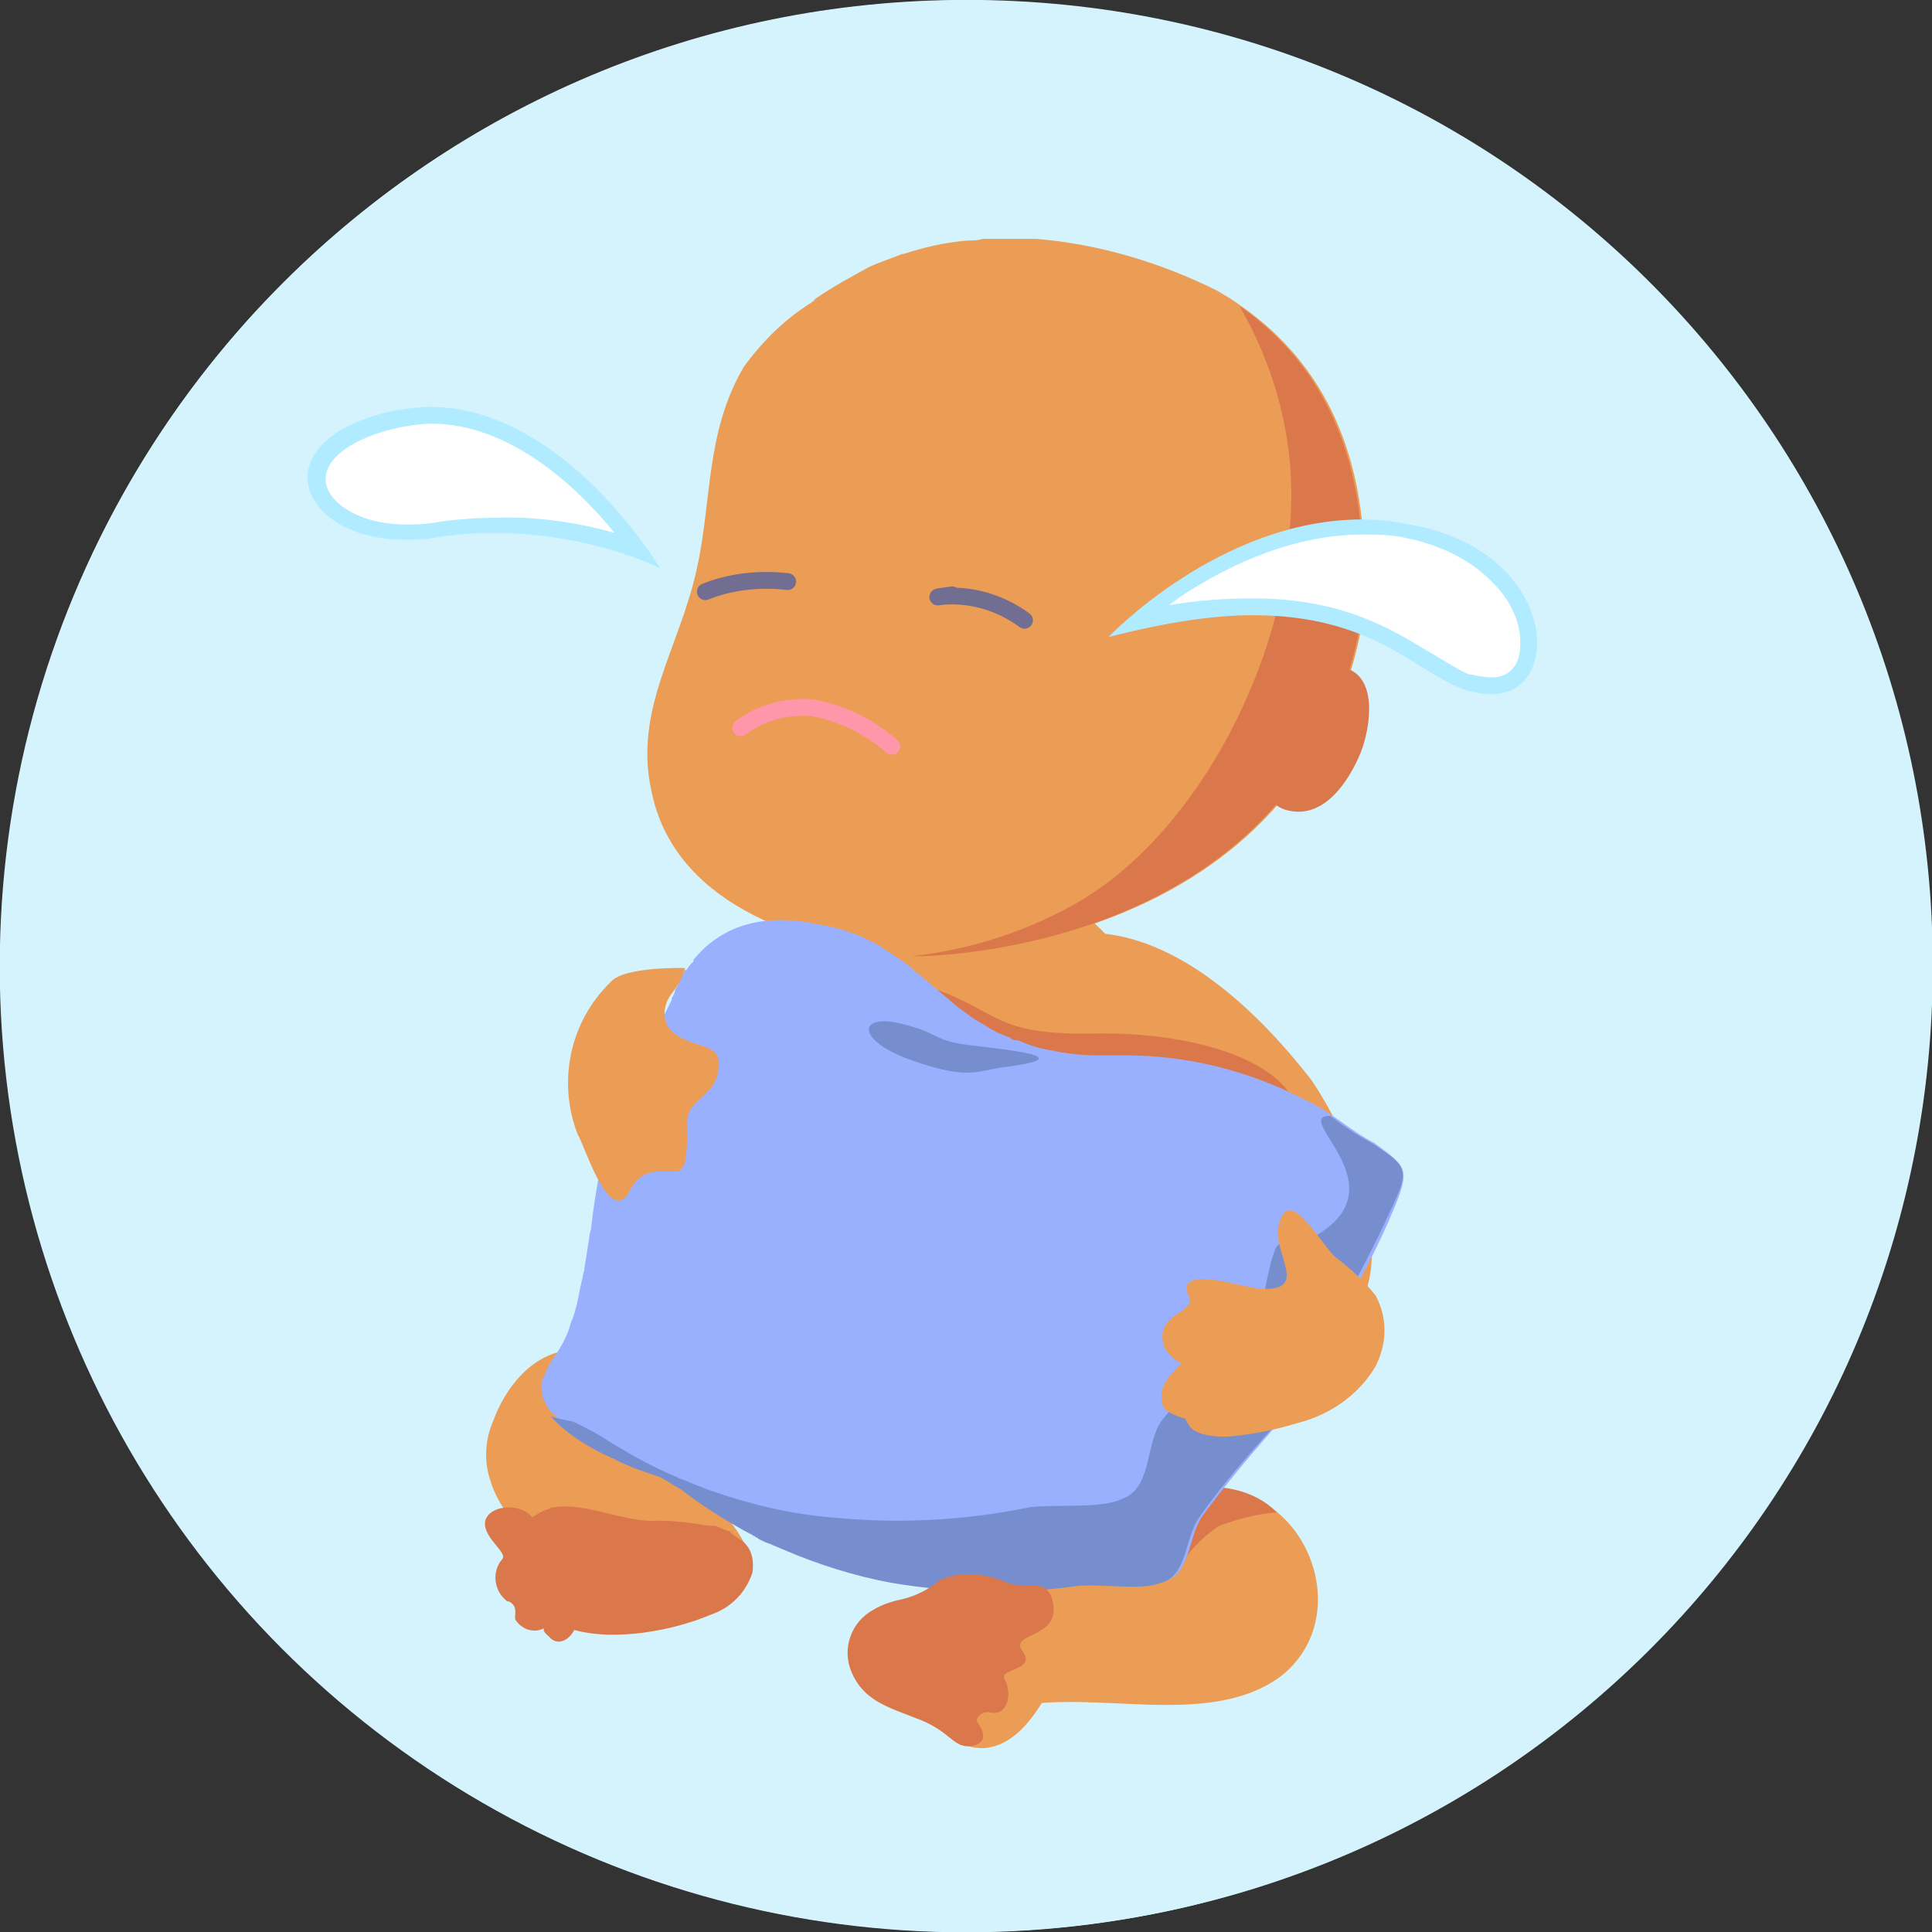 <?xml version="1.0" encoding="utf-8"?>
<!-- Generator: Adobe Illustrator 27.0.1, SVG Export Plug-In . SVG Version: 6.00 Build 0)  -->
<svg version="1.1" id="Layer_1" xmlns="http://www.w3.org/2000/svg" xmlns:xlink="http://www.w3.org/1999/xlink" x="0px" y="0px"
	 viewBox="0 0 115 115" style="enable-background:new 0 0 115 115;" xml:space="preserve">
<rect x="0" y="0" width="115" height="115" fill="#333333" stroke="none"/>
<style type="text/css">
	.st0{fill:#D4F3FC;}
	.st1{fill:#EB9C55;}
	.st2{clip-path:url(#SVGID_00000128482501116756152070000000194953499177173154_);}
	.st3{fill:#F9957B;}
	.st4{clip-path:url(#SVGID_00000163055402776900406890000004590265585596761277_);}
	.st5{fill:#DA784C;}
	.st6{fill:none;stroke:#FF96A9;stroke-linecap:round;stroke-miterlimit:10;}
	.st7{fill:#99B0FF;}
	.st8{fill:#768DCE;}
	.st9{fill:none;stroke:#716E91;stroke-linecap:round;stroke-miterlimit:10;}
	.st10{fill:#FFFFFF;}
	.st11{fill:#B0EBFF;}
</style>
<g id="icon" transform="translate(1518.246 -1464.506)">
	<path id="Path_25962" class="st0" d="M-1460.7,1464.5c31.8,0,57.5,25.7,57.5,57.5s-25.7,57.5-57.5,57.5s-57.5-25.7-57.5-57.5
		S-1492.5,1464.5-1460.7,1464.5z"/>
	<g id="Group_25920" transform="translate(-573.362 816.926)">
		<circle id="Ellipse_4404" class="st0" cx="-887.4" cy="705.1" r="57.5"/>
		<g id="Group_25919">
			<path id="Path_54341" class="st1" d="M-902.8,731.5c1.7,7.6,10.7,12.5,18.2,9.1c4.6-2.1,7.6-6.6,7.8-11.7c0-0.6,0.1-1.2,0.1-1.8
				c0.1-3.1,0.1-6.3,0.2-9.4c0.1-3.3,0.9-6.7,0-9.9c-0.3-0.9-0.6-1.8-1.1-2.6c-2.1-3.7-6.2-5.8-10.5-5.4c-1.8,0.2-3.5,0.9-5,1.9l0,0
				c-2.4,1.8-4.1,4.3-5.1,7.1c0,0,0,0.1,0,0.1c0,0,0,0.1,0,0.1c0,0-0.1,0.1-0.1,0.2c0,0,0,0.1,0,0.1c0,0,0,0.1,0,0.1c0,0,0,0,0,0
				c0,0.1-0.1,0.2-0.1,0.3c0,0,0,0.1,0,0.1c0,0,0,0,0,0c0,0,0,0,0,0c-0.3,0.8-0.5,1.3-0.7,1.7c0-0.1,0.1-0.2,0.1-0.4
				c-1.3,3.3-2.5,6.6-3.4,10C-903.4,724.5-903.5,728-902.8,731.5L-902.8,731.5z"/>
			<g id="Group_25916">
				<g>
					<defs>
						<rect id="SVGID_1_" x="-879.3" y="705.1" width="3.1" height="21.9"/>
					</defs>
					<clipPath id="SVGID_00000171703571894865352050000006119042948938355105_">
						<use xlink:href="#SVGID_1_"  style="overflow:visible;"/>
					</clipPath>
					<g id="Group_25915" style="clip-path:url(#SVGID_00000171703571894865352050000006119042948938355105_);">
						<path id="Path_54342" class="st3" d="M-877.7,705.1c0.7,3.2-0.1,7.2-0.5,9.8c-0.8,5.9-2.5,10.1,1.4,12.2
							c0.1-3.1,0.1-6.3,0.2-9.4c0.1-3.3,0.9-6.7,0-9.9C-876.9,706.8-877.2,705.9-877.7,705.1L-877.7,705.1z"/>
					</g>
				</g>
			</g>
			<g id="Group_25918">
				<g>
					<defs>
						<rect id="SVGID_00000013892683318133769680000016972447936867824821_" x="-902.5" y="701.7" width="9.3" height="19.4"/>
					</defs>
					<clipPath id="SVGID_00000056419399457055853270000012738811605967597758_">
						<use xlink:href="#SVGID_00000013892683318133769680000016972447936867824821_"  style="overflow:visible;"/>
					</clipPath>
					<g id="Group_25917" style="clip-path:url(#SVGID_00000056419399457055853270000012738811605967597758_);">
						<path id="Path_54343" class="st3" d="M-902.5,721.1c3.9-0.8,7.4-4.9,7.6-9.8c0.1-2.6-0.4-6.9,1.7-9.6
							c-2.4,1.8-4.1,4.3-5.1,7.1c0,0,0,0,0,0.1c0,0,0,0.1,0,0.1c0,0-0.1,0.1-0.1,0.2c0,0,0,0.1,0,0.1c0,0,0,0.1,0,0.1c0,0,0,0,0,0
							c0,0.1-0.1,0.2-0.1,0.3c0,0,0,0.1,0,0.1c0,0,0,0,0,0c0,0,0,0,0,0c-0.3,0.8-0.5,1.3-0.6,1.7c0-0.1,0.1-0.2,0.1-0.4
							C-900.4,714.3-901.6,717.7-902.5,721.1L-902.5,721.1z"/>
					</g>
				</g>
			</g>
			<path id="Path_54344" class="st1" d="M-873,736.3l0.2,0.2c-0.4,1.1-1.3,1.5-2.6,1.9c0,0-0.6,0.1-1.5,0.4c-0.1,0-0.2,0-0.2,0.1
				c0,0-0.1,0-0.2,0.1c-1.8,0.5-3.5,1.3-5.1,2.2c-1.2,0.5-2.1,1.4-2.5,2.6c-0.5,1.4,0.2,3.8,0.3,5.4c4.9-1.1,11.6,1.3,15.9-1.8
				C-864,743.8-867.2,735.8-873,736.3L-873,736.3z"/>
			<path id="Path_54345" class="st5" d="M-875,741.4c0.6-1.2,1.6-2.3,2.7-3c1.1-0.4,2.2-0.7,3.4-0.8c0,0-1.8-2.2-5.9-1.3
				s-0.5,5.1-0.5,5.1"/>
			<path id="Path_54346" class="st1" d="M-902.7,736.8c-1.9-2.2-4.4-8-6.9-8.7c0,0,0,0,0,0c-0.2-0.1-0.5-0.1-0.7-0.2
				c-3.8-0.1-5.2,4.2-5.2,4.2l0,0c-0.5,1.1-0.6,2.4-0.2,3.6c1.2,3.9,5.8,5.5,9.4,6.5c1.6,0.3,4.3,1,5.6-0.4
				C-899.5,739.9-901.5,738-902.7,736.8L-902.7,736.8z"/>
			<path id="Path_54347" class="st1" d="M-882.3,745.2c0-1.5-0.6-2.9-1.8-3.8c-0.8-0.5-1.8-0.6-2.7-0.4c-0.8,1.5,0.1,4-0.1,5.6
				c-0.2,1.3-0.7,2.6-0.8,3.9c0,0.3,0,0.6,0.1,0.9c2.7,1.1,4.4-2,4.7-2.4C-882.3,747.8-882.1,746.4-882.3,745.2L-882.3,745.2z"/>
			<path id="Path_54348" class="st1" d="M-880,703.1c5.3,0.1,10.1,4.8,13.2,8.8c1.8,2.7,3,5.7,3.5,9c0.4,2.6-0.6,7.3-4,4
				c-1.6-1.6-1.9-4.3-3.4-6c-1.9-1.8-4.1-3.3-6.5-4.4c-2.9-1.3-3.1-3.1-3.2-6C-880.4,707-880.9,704.1-880,703.1L-880,703.1z"/>
			<path id="Path_54349" class="st5" d="M-891.8,706.2c0,0,1-0.5,3.7,0.7s3.1,2.3,8.3,2.2s10.1,1.2,11.7,3.6s-12.5,3.4-12.5,3.4
				L-891.8,706.2z"/>
			<path id="Path_54350" class="st1" d="M-903.4,681.4c0.9-4,0.5-8.1,2.8-12c1.1-1.5,2.4-2.8,4-3.8c0.1-0.1,0.2-0.1,0.2-0.2
				c1-0.7,2.1-1.3,3.2-1.9c0.6-0.3,1.3-0.5,2-0.8c0,0,0.1,0,0.1,0c1.2-0.4,2.5-0.7,3.8-0.8l0,0h0c0.3,0,0.6,0,0.9-0.1l0.1,0
				c0.9,0,1.8,0,2.8,0l0.3,0l0,0c3.7,0.3,7.4,1.4,10.8,3.1c0.5,0.3,1,0.6,1.4,0.9c7.3,5.1,7.8,13.4,7.1,19.4
				c-3.9,19.3-26.2,19.3-26.3,19.3s-0.2,0-0.3,0c-7.3-0.6-14.3-3.4-15.6-9.8C-907.2,689.8-904.4,686.1-903.4,681.4L-903.4,681.4z"/>
			<path id="Path_54351" class="st6" d="M-900.8,690.9c1.2-0.9,2.7-1.3,4.2-1.2c1.8,0.3,3.4,1.1,4.8,2.3"/>
			<path id="Path_54352" class="st5" d="M-890.6,704.5c0.1,0,0.2,0,0.3,0s22.4,0,26.3-19.3c0.7-5.9,0.2-14.3-7.1-19.4
				c2.3,4,3.4,8.5,3,13.1c-0.4,8-5.3,17.9-12.3,22.2C-883.6,703-887.1,704.1-890.6,704.5L-890.6,704.5z"/>
			<path id="Path_54353" class="st5" d="M-869.7,693.6C-869.7,693.6-869.7,693.6-869.7,693.6c0-0.8,0.2-1.6,0.4-2.4
				c0.1-0.2,0.2-0.5,0.4-0.7l-0.2,0.2c0,0,0,0,0,0c0.4-0.5,0.8-1.1,1.1-1.6c0.2-0.4,0.5-0.8,0.9-1.1c0,0,0,0,0,0
				c0.5-0.6,1.4-0.8,2.1-0.7c2.2,0.4,1.7,3.6,1.1,5.1c-0.7,1.7-2.2,4-4.4,3.4c-0.8-0.2-1.4-1-1.4-1.8
				C-869.7,693.8-869.7,693.7-869.7,693.6L-869.7,693.6z"/>
			<path id="Path_54354" class="st7" d="M-861.9,719.5c-0.9,2.2-2.1,4.4-3.3,6.6c-0.4,0.8-0.8,1.7-1.2,2.5c-0.6,1.3-1.4,2.5-2.3,3.6
				c-1.6,1.8-3.2,3.7-4.6,5.6c-0.9,1.3-0.7,3.5-2.3,3.9c-1.2,0.4-3.6,0-5.1,0.2c-3.6,0.5-7.3,0.4-10.9-0.2c-2.2-0.4-4.4-1-6.5-2
				c-0.2-0.1-0.5-0.2-0.7-0.3c-0.2-0.1-0.4-0.2-0.7-0.3c-0.1,0-0.2-0.1-0.3-0.2c-0.1,0-0.1-0.1-0.2-0.1c-1.5-0.8-2.9-1.7-4.2-2.7
				c-0.4-0.2-0.8-0.5-1.2-0.7c-0.6-0.2-1.2-0.4-1.7-0.6c-0.3-0.1-0.6-0.2-0.9-0.4c-0.1-0.1-0.3-0.1-0.4-0.2c-1.1-0.5-2.1-1.1-3-1.9
				c-0.1-0.1-0.2-0.2-0.3-0.3c-0.1-0.1-0.1-0.2-0.2-0.2c-0.1-0.1-0.2-0.2-0.3-0.3c0-0.1-0.1-0.1-0.1-0.2c-0.1-0.1-0.1-0.2-0.2-0.4
				c-0.1-0.1-0.1-0.2-0.1-0.4c-0.1-0.3-0.1-0.7,0.1-1c0.1-0.3,0.3-0.7,0.5-1c0.5-0.7,0.9-1.4,1.1-2.2c0.2-0.4,0.3-0.9,0.4-1.3
				c0.1-0.5,0.2-1,0.3-1.4c0,0,0,0,0,0c0-0.2,0.1-0.3,0.1-0.5c0.1-0.6,0.2-1.3,0.3-1.9c0,0,0,0,0,0c0-0.2,0.1-0.4,0.1-0.5
				c0.2-1.8,0.5-3.6,1-5.3c0-0.1,0.1-0.2,0.1-0.3c0.4-1,0.9-1.9,1.5-2.8c0.5-0.8,1.8-4.5,1.9-4.6c0.1-0.2,0.2-0.4,0.3-0.6
				c0,0,0,0,0-0.1c0.1-0.2,0.2-0.3,0.2-0.5c0.2-0.3,0.3-0.6,0.5-1c0-0.1,0.1-0.2,0.2-0.2c0.1-0.2,0.2-0.3,0.4-0.5c0,0,0,0,0,0
				c0,0,0,0,0-0.1c1.4-1.7,3.7-2.9,7.4-2.1c1.3,0.2,2.5,0.6,3.7,1.3c0,0,0,0,0,0c0.4,0.3,0.8,0.5,1.2,0.8c0.3,0.2,0.6,0.4,0.9,0.7
				c0.2,0.2,0.4,0.3,0.6,0.5c0.6,0.5,1.3,1.1,1.9,1.6c0.4,0.3,0.8,0.6,1.1,0.8c0.4,0.2,0.8,0.5,1.2,0.7c0.2,0.1,0.5,0.2,0.7,0.3
				c0.1,0,0.1,0,0.2,0.1c0.1,0.1,0.2,0.1,0.4,0.1h0c0.7,0.3,1.3,0.5,2,0.6c0,0,0,0,0,0c0.9,0.2,1.8,0.3,2.7,0.3c0.3,0,0.6,0,0.9,0
				c0.1,0,0.3,0,0.4,0c0.2,0,0.3,0,0.4,0c3.7,0,7.3,0.9,10.6,2.6c1.6,0.7,2.8,1.9,4.2,2.6C-861.2,717-860.9,717.1-861.9,719.5
				L-861.9,719.5z"/>
			<path id="Path_54355" class="st8" d="M-863.1,715.7c-0.9-0.5-1.7-1-2.6-1.7c-2.4,0,4.2,4.1-0.8,7.1c-0.9,0.5-2.2,0-2.5,0.9
				c-0.6,1.5-1,5.7-1.9,6.9c-1.5,2.1-3.6,1.2-5,3.5c-0.8,1.5-0.5,3.8-2.2,4.4c-1.2,0.6-3.9,0.3-5.5,0.5c-3.9,0.8-7.9,1-11.8,0.6
				c-2.5-0.2-4.9-0.8-7.2-1.6c-0.3-0.1-0.5-0.2-0.8-0.3c-0.2-0.1-0.5-0.2-0.7-0.3c-0.1,0-0.2-0.1-0.3-0.1c-0.1,0-0.1-0.1-0.2-0.1
				c-1.7-0.7-3.2-1.6-4.8-2.6c-0.4-0.2-0.9-0.5-1.4-0.7c-0.5-0.1-0.9-0.2-1.3-0.3c0.1,0.1,0.1,0.1,0.2,0.2c0.1,0.1,0.2,0.2,0.3,0.3
				c0.9,0.8,1.9,1.4,3,1.9c0.2,0.1,0.3,0.1,0.4,0.2c0.4,0.2,0.7,0.3,0.9,0.4c0.5,0.2,1.1,0.4,1.7,0.6c0.4,0.2,0.8,0.5,1.2,0.7
				c1.3,1,2.7,1.9,4.2,2.7c0.1,0,0.1,0.1,0.2,0.1c0.1,0.1,0.2,0.1,0.3,0.2c0.2,0.1,0.4,0.2,0.7,0.3c0.2,0.1,0.5,0.2,0.7,0.3
				c2.1,0.9,4.3,1.6,6.5,2c3.6,0.6,7.3,0.7,10.9,0.2c1.5-0.2,3.9,0.3,5.1-0.2c1.6-0.4,1.4-2.6,2.3-3.9c1.4-2,3-3.8,4.6-5.6
				c0.9-1.1,1.7-2.3,2.3-3.6c0.4-0.8,0.8-1.7,1.2-2.5c1.1-2.2,2.3-4.4,3.3-6.6C-860.9,717.1-861.2,717-863.1,715.7z"/>
			<path id="Path_54356" class="st1" d="M-908.5,706c0.8-0.9,4.4-0.8,4.4-0.8c-0.4,1.4-1,1.4-1.2,2.4c-0.2,1.4,0.9,1.8,2.1,2.2
				c0.7,0.2,1.5,0.5,0.9,2.1c-0.4,1-1.7,1.2-1.7,2.6c0.1,3.2-0.4,2.8-1.2,2.8c-1.8-0.1-2,0.9-2.4,1.5c-1.2,1.3-2.5-3.1-2.9-3.7
				C-911.7,712-911,708.4-908.5,706z"/>
			<path id="Path_54357" class="st1" d="M-863,724.7c-0.7-0.9-1.5-1.6-2.4-2.3c-0.9-0.8-2.9-4.6-3.4-1.7c-0.2,1.7,1.8,3.7-1,3.6
				c-0.9,0-5.3-1.6-4.3,0.5c0.4,0.9-2.1,1-1.5,2.9c0.2,0.4,0.5,0.8,1,1c0.2,0.1-1.7,1.2-1,2.7c0.3,0.3,0.8,0.5,1.2,0.6
				c0.3,0.1,0,1.1,2.5,1.1c1.4-0.1,2.9-0.4,4.2-0.8c2-0.5,3.7-1.7,4.7-3.4C-862.3,727.5-862.3,726-863,724.7L-863,724.7z"/>
			<path id="Path_54358" class="st5" d="M-903.3,738.3c-0.7-0.1-1.5-0.2-2.2-0.2h0h0l0,0c0,0,0,0,0,0c0,0,0,0,0,0c0,0-0.1,0-0.2,0
				s-0.1,0-0.2,0c-1.8,0.1-4.1-1.1-6-0.8c-0.1,0-0.2,0-0.3,0.1c-0.4,0.1-0.7,0.3-1,0.5c0,0-0.1-0.1-0.1-0.1
				c-0.6-0.7-2.4-0.7-2.7,0.3c-0.2,1,1.4,1.9,1,2.3c-0.6,0.7-0.5,1.8,0.2,2.4c0.1,0.1,0.1,0.1,0.2,0.1c0.6,0.3,0.3,0.8,0.4,1.1
				c0.4,0.6,1.1,0.8,1.7,0.5c-0.1,0.2,0.2,0.4,0.3,0.5c0.5,0.6,1.2,0.2,1.5-0.4c2.5,0.7,6,0,8.1-0.9c1.2-0.4,2.1-1.3,2.5-2.5
				c0.1-0.6,0-1.3-0.4-1.7c-0.1-0.2-0.9-0.6-1-0.8c0.1,0.1,0.2,0.1,0.3,0.2c-0.1-0.1-0.2-0.2-0.4-0.2c0,0,0,0,0,0
				c-0.2-0.1-0.5-0.2-0.7-0.3C-902.6,738.4-902.9,738.4-903.3,738.3L-903.3,738.3z"/>
			<path id="Path_54359" class="st5" d="M-882.2,743c-0.3-1.6-1.6-0.8-2.7-1.2c-0.7-0.3-1.4-0.5-2.2-0.5c-0.6-0.1-1.2,0.1-1.8,0.3
				c-0.7,0.6-1.5,1-2.4,1.2c-0.5,0.1-1.1,0.3-1.6,0.6c-1.3,0.7-1.9,2.3-1.3,3.7c0.7,1.7,2.2,2.1,3.7,2.7c2.3,0.8,2.3,1.9,3.5,1.7
				c0.9-0.2,0.7-0.8,0.3-1.4c-0.2-0.2,0.3-0.7,0.7-0.6c1.1,0.3,1.4-1.1,0.9-2c-0.3-0.6,1.9-0.5,1.1-1.6
				C-884.9,744.7-881.8,745.2-882.2,743z"/>
			<path id="Path_54360" class="st9" d="M-902.9,682.8c1.5-0.6,3.2-0.8,4.9-0.6"/>
			<path id="Path_54361" class="st9" d="M-883.9,684.5c-1.5-1.1-3.3-1.6-5.1-1.4c-0.5,0.1,2-0.3,0,0l0,0"/>
			<g id="Path_54362">
				<path class="st10" d="M-856.1,688.4c-0.5,0-1-0.1-1.5-0.3c-0.8-0.3-1.5-0.8-2.4-1.3c-2.3-1.4-5.1-3.1-10.3-3.1
					c-2.1,0-4.4,0.3-6.9,0.8c0.7-0.6,1.7-1.4,2.9-2.2c1.5-1,3.1-1.8,4.7-2.4c1.9-0.7,3.9-1.1,5.8-1.1c0.9,0,1.8,0.1,2.7,0.3
					c3.1,0.6,4.8,2,5.7,3c1.1,1.2,1.6,2.7,1.5,4C-854,687.5-854.9,688.4-856.1,688.4z"/>
				<path class="st11" d="M-856.1,687.9c1.4,0,1.7-1.2,1.7-1.8c0.1-1.2-0.4-2.5-1.4-3.6c-0.9-1-2.5-2.3-5.4-2.9
					c-0.9-0.2-1.7-0.2-2.6-0.2c-4.1,0-7.8,1.8-10.2,3.3c-0.5,0.3-0.9,0.6-1.3,0.9c1.8-0.3,3.4-0.4,5-0.4c5.3,0,8.2,1.8,10.5,3.2
					c0.9,0.5,1.6,1,2.3,1.3C-857,687.8-856.5,687.9-856.1,687.9 M-856.1,688.9c-0.5,0-1.1-0.1-1.7-0.3c-2.9-1.1-5.4-4.4-12.5-4.4
					c-2.3,0-5.1,0.4-8.6,1.3c0,0,6.6-7,15.1-7c0.9,0,1.9,0.1,2.8,0.3C-852.2,680.3-851.7,688.9-856.1,688.9z"/>
			</g>
			<g id="Path_54363">
				<path class="st10" d="M-906.9,680.3c-1.7-0.6-4.8-1.5-8.5-1.5c-1.2,0-2.5,0.1-3.7,0.3c-0.6,0.1-1.1,0.1-1.6,0.1c0,0,0,0,0,0
					c-1.5,0-2.8-0.3-3.8-1c-0.9-0.6-1.4-1.3-1.5-2c-0.1-0.7,0.2-1.4,0.9-2c0.8-0.8,2.2-1.3,3.9-1.7c0.6-0.1,1.3-0.2,1.9-0.2
					c1.7,0,3.5,0.5,5.2,1.4c1.4,0.8,2.8,1.9,4.2,3.2C-908.5,678.2-907.6,679.4-906.9,680.3z"/>
				<path class="st11" d="M-908.3,679.3c-2.2-2.7-6.2-6.5-10.9-6.5c-0.6,0-1.2,0.1-1.8,0.2c-2.9,0.6-4.6,1.9-4.5,3.2
					c0.1,1.3,2,2.6,4.8,2.6c0.5,0,1,0,1.6-0.1c1.2-0.2,2.5-0.3,3.8-0.3C-912.6,678.3-910.1,678.8-908.3,679.3 M-905.6,681.4
					c0,0-4.1-2.1-9.9-2.1c-1.2,0-2.4,0.1-3.6,0.3c-0.6,0.1-1.2,0.1-1.7,0.1c-6.4,0-8.7-6-0.5-7.7c0.7-0.1,1.4-0.2,2-0.2
					C-911.3,671.8-905.6,681.4-905.6,681.4z"/>
			</g>
			<path id="Path_54364" class="st8" d="M-885.1,711.1c-1.6,0.2-2.1,0.8-5.5-0.4s-3.2-2.8-0.7-2.2s1.8,1,4.2,1.3
				S-880.5,710.5-885.1,711.1z"/>
		</g>
	</g>
</g>
</svg>
